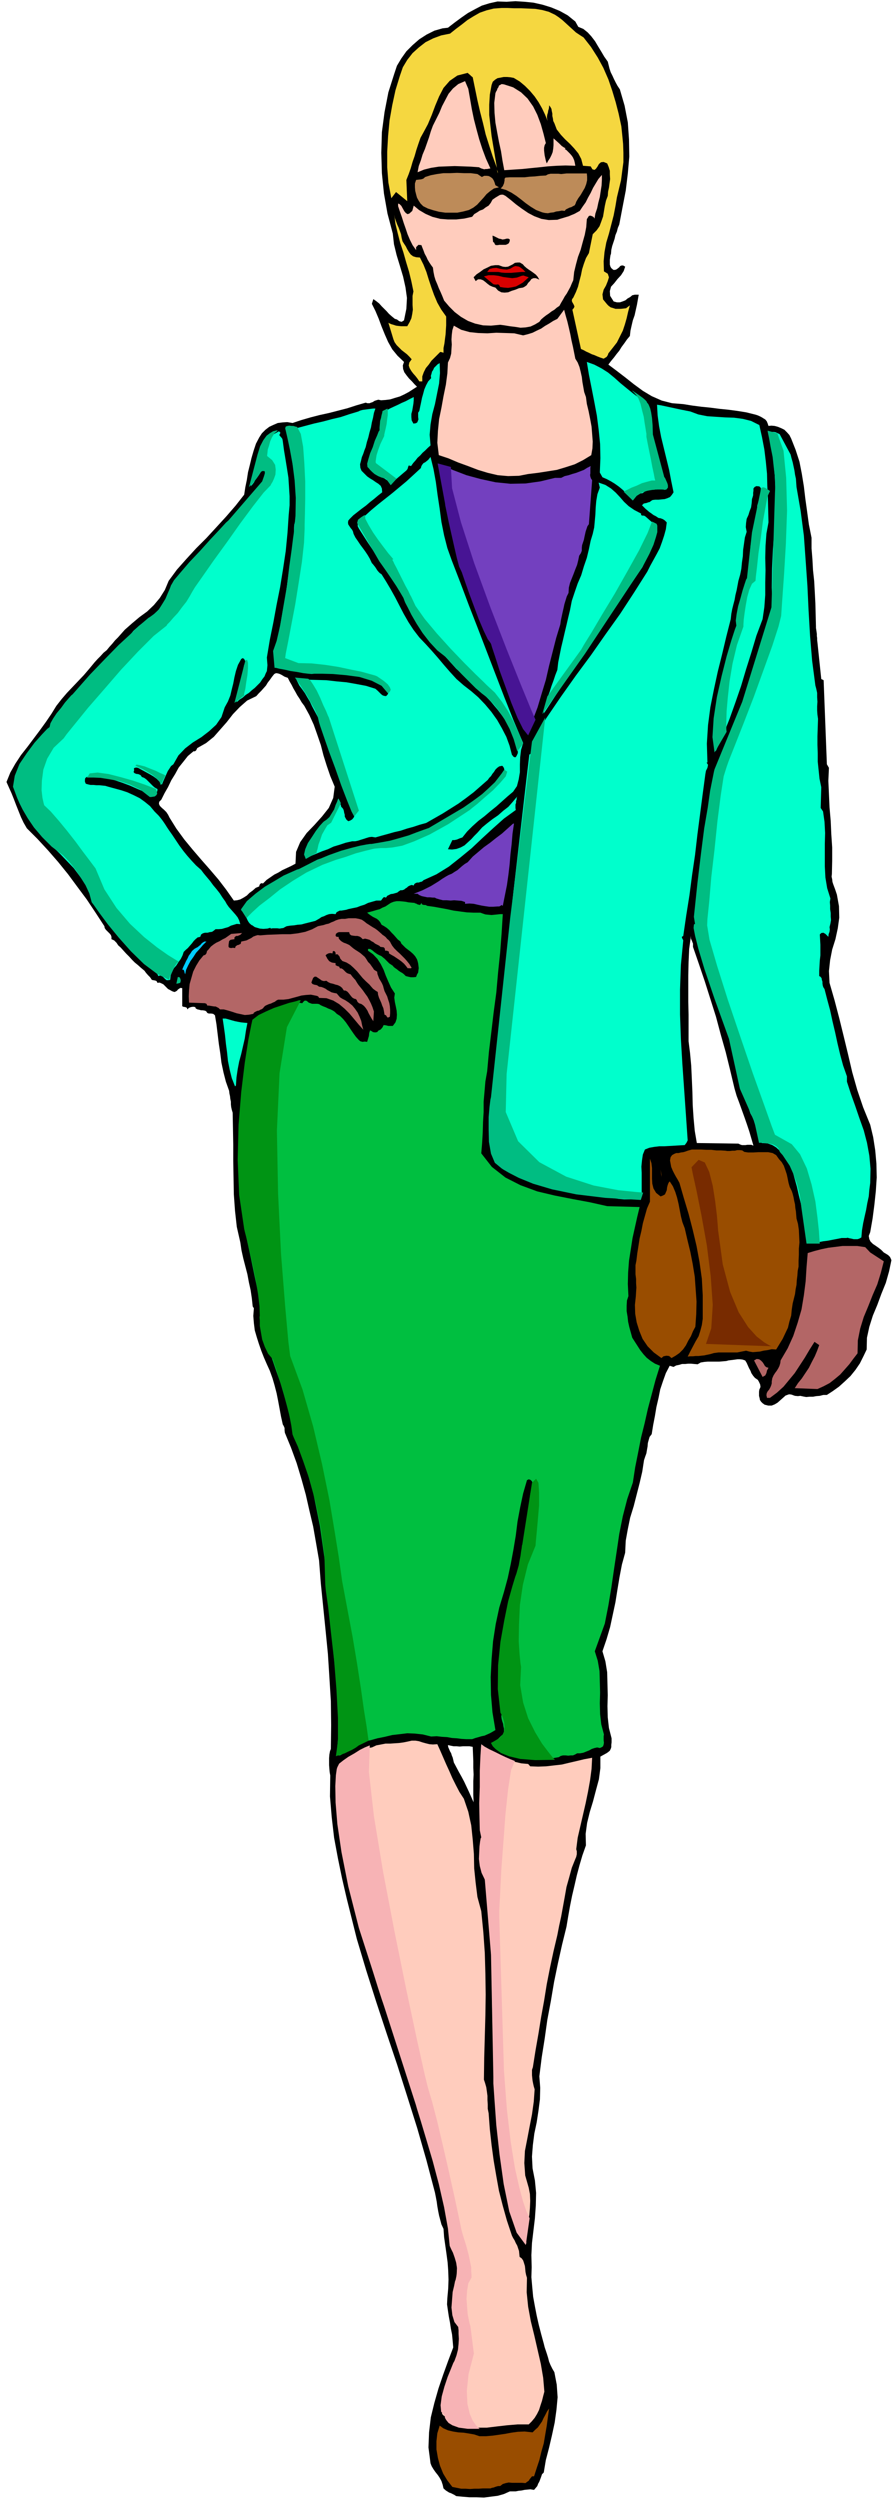 <svg xmlns="http://www.w3.org/2000/svg" fill-rule="evenodd" height="1369.505" preserveAspectRatio="none" stroke-linecap="round" viewBox="0 0 3035 8475" width="490.455"><style>.brush1{fill:#000}.pen1{stroke:none}.brush2{fill:#f5d740}.brush3{fill:#ffccbd}.brush6{fill:#0fc}.brush7{fill:#7340bf}.brush9{fill:#b36666}.brush11{fill:#00bd82}.brush12{fill:#994d00}</style><path class="pen1 brush1" d="m2997 4246-9-9-9-7-10-7-9-6-8-8-4-8-2-11 5-13 8-46 6-46 5-47 3-46-1-47-4-45-7-45-10-42-24-59-20-59-17-60-14-60-15-62-15-61-16-61-17-59-2-40 4-37 7-36 11-35 8-37 5-36-1-39-7-39-3-9-3-9-3-8-3-8-3-9-1-9-2-9 1-9 1-45v-45l-3-45-2-45-4-46-2-45-2-45 2-44-7-12-11-285-8-4-13-124-1-8v-7l-1-7v-7l-1-7-1-7-1-6v-5l-1-40-1-39-2-38-2-37-4-37-2-37-3-37v-36l-9-45-6-44-6-43-5-42-7-43-8-41-13-40-15-38-6-12-8-9-9-9-10-5-12-5-11-3-11-1-10 1-3-9-3-7-5-6-5-3-8-5-6-3-7-3-6-2-32-8-31-5-30-4-30-3-31-4-30-3-31-4-31-5-38-3-35-9-34-15-30-18-30-22-29-23-30-23-28-21 9-12 10-12 9-12 9-11 8-13 9-12 9-13 10-12 2-18 4-18 4-17 6-17 4-18 4-18 3-17 3-17h-13l-9 2-7 6-9 5-7 6-10 4-9 3h-10l-11-3-12-19-1-16 4-15 11-12 11-14 12-13 9-14 5-15-7-4h-5l-5 2-3 4-5 4-4 3-5 2h-6l-7-6-3-5-2-7v-16l1-8 1-7 2-6 1-13 3-13 4-12 4-12 3-13 5-12 3-12 5-12 11-58 11-57 7-58 5-57-1-58-4-58-11-57-16-55-8-12-6-11-6-12-5-11-6-12-4-12-3-12-3-12-12-17-10-17-11-18-10-17-13-17-12-13-15-12-17-7-10-18-26-21-27-15-29-12-29-9-31-7-30-3-31-2-30 2-31-1-27 6-26 8-23 12-24 13-23 16-23 17-22 17-18 2-28 8-26 13-25 16-23 20-21 21-17 24-15 25-9 27-20 63-13 67-9 68-2 70 2 69 7 69 12 68 18 68 4 36 9 37 11 36 11 37 8 36 5 36-2 37-8 39-8 5-8-2-8-6-7-2-11-9-9-8-8-9-8-8-9-9-8-9-10-8-10-7-5 16 12 24 11 26 10 27 11 27 11 25 14 25 18 22 22 21-4 12 1 12 4 11 8 11 8 10 10 10 8 9 9 9-14 9-14 9-15 8-15 7-17 5-16 5-16 2-15 1-9-2-7 2-6 2-6 4-6 2-5 2h-7l-6-2-31 9-31 10-31 8-31 8-32 7-31 8-31 9-30 10-18-3-16 1-16 2-14 6-15 7-13 10-12 12-9 14-11 21-8 24-7 24-6 25-6 24-4 26-5 24-4 26-29 37-32 37-33 36-34 37-35 35-33 36-32 36-28 38-13 31-17 27-20 24-23 22-26 19-25 21-25 22-23 26-10 10-9 11-10 11-9 11-11 9-10 11-10 10-10 11-19 23-18 21-19 20-19 20-19 20-18 21-18 23-16 26-19 28-21 29-21 28-21 28-22 28-19 29-17 30-13 32 8 18 9 20 8 20 8 21 8 20 8 20 9 19 11 19 36 36 36 39 34 39 34 42 31 42 32 43 30 45 30 46 1 6 4 6 4 4 5 5 4 4 4 5 2 6v8l9 4 8 8 6 9 8 7 9 10 10 11 10 10 10 11 9 9 11 9 10 9 12 10 5 7 7 8 7 7 6 9 5 1 6 1 5 2 3 6 7-1 7 3 6 3 6 6 5 5 5 5 6 3 7 4 5 2 5 1 3-2 4-2 3-4 4-3 5-3 6 1v61l3 2 7 1 5 2 3 6 4-5 8-3 7-1 7 1 2 5 6 3 5 1 7 2h6l6 1 5 2 4 6 5 2h8l7 1 6 5 5 30 4 33 4 33 5 33 4 32 7 33 8 31 11 31 1 9 2 9 1 9 2 10v9l1 9 2 9 3 10 1 53 1 55v56l1 57 1 56 4 56 6 54 12 53 4 27 6 27 7 27 7 27 5 27 6 27 4 27 3 28 4 6-2 26 2 25 3 24 7 24 7 22 8 23 9 23 10 23 10 22 9 25 7 24 7 27 5 25 5 27 5 27 6 27 3 5 3 7v7l1 9 21 51 19 52 16 53 15 54 12 53 13 55 10 57 10 58 6 78 8 79 8 79 8 81 5 79 5 81 1 81-1 81-3 8-2 11-1 12v24l1 13 1 11 2 11-1 71 6 71 8 69 13 70 14 68 16 69 17 68 17 68 32 107 34 107 35 106 36 107 34 107 34 108 31 108 29 110 3 15 3 16 2 15 3 17 3 15 4 15 4 15 7 15 2 28 4 28 4 28 4 30 2 28 1 30-1 30-3 33-1 21 3 21 3 20 4 21 3 20 4 20 2 21 2 23-17 45-17 47-16 47-14 49-12 49-6 51-2 51 7 54 4 10 6 10 7 10 8 10 6 9 6 11 4 12 3 13 8 7 11 7 6 2 6 3 6 3 6 4 21 2 24 2h24l25 1 23-3 24-3 21-6 20-9h20l10-2 10-1 9-2 10-1 11-1 12 2 6-7 5-6 3-8 4-7 3-8 3-8 3-9 6-6 7-42 11-42 10-43 9-42 6-43 4-43-3-43-8-42-7-12-6-12-5-12-3-12-4-13-4-12-4-12-3-12-9-33-8-31-7-31-6-31-6-33-3-32-3-34 1-34-1-41 2-41 5-42 5-42 3-43 1-43-4-42-8-41-2-40 3-39 5-39 8-38 6-39 5-39 1-39-3-39 8-64 10-63 9-64 12-64 11-65 13-63 14-63 15-61 6-36 6-34 7-35 8-34 8-35 9-34 10-34 12-34-1-39 5-37 9-37 11-36 10-38 10-37 5-38v-39l20-11 6-4 6-5 3-6 2-6v-8l1-8v-14l-9-35-4-36-1-38 1-37-1-39-1-39-6-37-10-34 14-41 12-41 9-42 9-42 7-44 7-42 8-42 11-40 2-41 7-39 8-39 12-39 10-39 10-39 9-39 6-39 4-12 4-11 2-12 2-11 1-12 3-11 3-10 7-9 5-31 6-31 5-30 7-30 6-30 9-27 10-28 13-25 13 4 9-5 10-2 10-3h11l9-1h11l10 1 12 1 10-6 12-2 12-1h39l12-1 12-1 7-2 8-1 8-1 8-1 7-1h8l9 1 9 3 5 8 4 9 4 9 5 9 3 8 6 9 6 7 10 7 4 7 4 9 1 8-4 9-1 7v14l2 8 1 6 4 6 5 5 7 5 12 3h12l10-4 10-6 9-8 9-8 9-8 11-4h4l6 1 5 2 6 2 10 1 8-1 9 2 11 2 11-1h12l11-2 12-1 12-3h12l20-13 21-15 20-18 19-18 17-21 15-22 12-24 11-23 1-40 8-37 12-38 15-36 14-38 15-37 11-39 8-38-3-7-2-4-3-3-3-3-8-5-7-4zM1002 2928l-15 8-15 7-15 7-13 8-14 7-13 9-13 9-12 12-6-1-3 2-3 4-1 5-12 5-10 9-11 8-9 9-11 7-11 6-11 3-11 1-26-37-26-34-29-34-29-33-30-35-28-34-27-37-23-37-5-10-6-9-8-8-7-6-7-7-3-7 1-7 7-7 11-22 12-21 11-23 13-21 12-22 16-20 15-19 19-16h5l4-3 2-4 2-4 30-17 26-21 22-25 22-25 21-27 23-24 25-22 31-15 8-9 9-9 8-9 8-9 6-10 7-9 7-10 8-10 6-3 7 1 6 2 6 3 10 6 11 4 6 12 7 12 6 12 7 12 6 11 8 12 7 12 9 12 17 31 15 33 12 34 12 35 9 35 11 35 12 35 15 36-5 38-15 34-23 29-26 29-26 27-22 31-14 33-2 40zm604 3182-8-18-8-18-8-17-8-17-9-17-9-16-9-17-8-15-2-9-2-8-3-7-2-7-4-7-3-7-3-7-1-7 9 2 10 2h10l11 1 11-1h22l11 2 1 24 1 24v23l1 23-1 22v47l1 25zm898-2233-141-2-7-41-4-43-3-45-1-44-2-45-2-44-4-43-5-40v-90l-1-44v-89l1-45 2-45 6-44v9l4 9 1 3 2 5v11l20 58 20 59 19 60 19 60 16 60 17 60 15 61 15 63 7 24 9 24 9 25 9 25 8 23 8 24 7 24 7 24-7-3h-14l-6 1h-12l-6-2-6-3z"/><path class="pen1 brush2" d="m1882 50 12 8 13 10 11 10 12 11 11 10 12 11 12 8 14 9 25 32 23 36 19 35 17 39 13 38 12 40 10 39 9 42 3 29 3 31 1 30v32l-4 30-4 31-7 29-7 29-5 30-6 31-8 31-8 31-9 30-6 32-3 32 1 34 13 8 4 12-4 13-6 15-8 14-4 16 2 17 14 17 5 5 7 5 7 2 9 3h18l9-1 9-1 13-10-6 22-5 22-6 21-7 21-10 20-10 20-14 18-15 19-2 6-4 6-5 3-5 3-12-4-10-4-9-4-9-3-10-5-9-4-9-5-9-4-29-133 5-6 2-5-2-5-2-4-3-5-2-5 1-6 4-5 9-19 7-18 5-20 5-19 4-20 6-19 7-19 10-17 13-64 13-13 10-14 6-16 6-17 3-18 3-18 4-18 6-16 1-14 3-14 2-15 2-14-1-15v-13l-4-13-5-12-12-5-9 1-7 6-5 9-5 7-5 4-7-2-6-10-26-2-6-23-10-19-14-17-14-15-17-16-14-15-14-18-8-21-4-8-1-8-2-9v-8l-2-9-1-7-4-7-4-5v6l-1 6-2 6-1 7-2 6-1 6v7l2 9-9-22-10-21-12-21-13-19-16-19-17-17-18-15-20-12-11-2-11-1h-12l-10 2-11 2-8 5-8 7-4 11-6 33-2 34v35l4 36 4 35 6 36 6 36 6 36-14-38-12-37-12-38-9-38-10-39-9-39-8-39-8-39-5-4-4-4-5-4-3-3-35 9-26 18-21 24-15 29-13 31-12 32-13 31-15 28-10 18-7 20-7 21-6 21-7 20-6 21-7 20-8 20 3 72-38-31-16 21-10-53-4-52v-53l3-53 5-53 9-51 11-51 15-49 10-29 15-25 18-23 21-19 23-18 26-13 27-10 30-6 20-16 20-15 19-15 21-13 21-12 23-8 24-6 27-2h20l23 1h24l24 1 23 1 24 4 22 6 21 10z"/><path class="pen1 brush3" d="m1588 301 6 34 6 35 7 34 9 35 9 33 11 34 12 32 15 33-6 1-5 1h-5l-5 1-10-3-8-4-27-2-27-1-28-1-27 1-27 1-26 4-24 6-22 9 4-21 7-19 6-20 8-19 7-20 7-20 6-20 7-19 11-22 11-22 9-22 11-21 11-21 15-18 18-15 23-10 11 26zm263 184-4 7-2 9v9l1 9 1 8 2 9 2 9 3 9 5-9 6-9 5-10 4-10 2-12 1-12v-23l9 8 10 9 4 4 5 5 6 4 7 4-3 2 6 4 6 6 6 6 6 7 4 6 4 9 2 8 2 11-33-1-30 1-30 2-28 3-30 3-29 3-31 2-30 2-6-32-5-32-7-32-6-32-6-33-3-33-1-34 4-33 2-5 3-5 2-6 3-4 2-6 4-2 5-3 8 1 31 10 27 17 22 21 19 27 14 28 12 32 9 32 8 32z"/><path class="pen1 brush2" d="m1688 588-3-13 3 7v6z"/><path class="pen1" d="m1634 600 8-4h9l7 1 7 4 5 4 4 6 3 7 3 10 12 7-17 4-13 9-12 10-10 12-11 12-11 12-13 10-15 8-19 5-20 4h-41l-21-3-19-5-19-6-16-8-9-9-6-9-6-11-3-11-3-12-1-12v-13l4-12 8-1 9-1 7-2 7-6 19-6 21-4 22-3h23l23-1 23 1h23l23 3 15 10zm356-12 1 11v12l-3 13-5 13-7 12-7 12-8 11-7 12-2 6-3 6-6 3-5 3-7 2-6 3-6 3-4 5-10-1-10 2-9 1-9 3-10 1-9 2-10-1-9-2-21-8-18-11-17-12-15-12-17-13-17-11-18-9-18-5 7-8 4-9 1-5 1-5v-6l3-4 15-1h50l17-2 18-1 18-2 19-1 7-4 9-2h27l9 1 9-1 9-1h69z" style="fill:#bd8b59"/><path class="pen1 brush3" d="m2016 741-3-5-5-3-6-2-5 1-7 11-2 27-5 26-7 25-7 26-9 24-7 26-6 25-3 28-5 11-5 12-6 11-6 11-7 10-6 11-6 10-6 11-9 6-8 7-10 6-9 7-9 6-9 7-8 7-6 8-15 9-15 7-17 3-17 1-19-3-17-2-18-3-15-2-31 3-27-1-27-6-24-9-24-14-21-16-19-19-17-20-6-15-6-14-6-13-5-13-6-14-4-13-3-15-2-15-6-8-6-9-6-10-4-9-6-11-4-11-4-10-3-8-10-1-8 8v10l-12-17-9-18-8-19-6-18-7-20-6-19-7-20-6-18v-9l5 2 6 6 5 9 5 9 5 6 6 4 6-2 10-9 5-18 18 15 22 13 23 10 27 7 26 2h28l27-3 27-6 7-9 10-6 9-6 11-4 9-7 10-6 7-9 6-11 10-7 10-6 5-3 5-1h6l8 4 18 14 18 15 19 14 22 15 21 11 24 9 25 4 29-1 9-3 10-3 10-3 10-3 9-4 10-4 9-5 9-5 10-15 10-14 8-16 9-16 8-17 9-15 9-15 12-14v17l-1 19-3 19-3 20-5 19-4 19-6 18-3 17z"/><path class="pen1 brush2" d="m1365 818 5 8 6 9 5 10 6 10 6 8 8 6 10 3 13 1 12 24 10 25 8 26 9 27 9 25 11 26 13 23 17 24v30l-1 15-1 16-2 15-2 16-3 15v16l-6-2-5-1-9 9-10 10-11 11-9 13-10 12-7 14-5 14v17h-10l-6-9-7-9-8-9-6-8-6-10-3-9 2-10 8-11-8-9-8-8-9-7-9-7-9-9-8-8-7-10-4-10-17-56 3 2 7 3 7 2 9 3 8 1 10 1h20l8-14 6-13 3-15 2-14-1-16v-31l3-15-7-34-8-33-10-33-9-32-11-33-8-31-8-33-4-31 2 11 4 11 4 11 5 11 4 11 4 11 2 12 3 12z"/><path class="pen1 brush1" d="M1718 809h6l5 3-1 7-3 6-5 3-5 2h-22l-5 1h-7l-3-3-2-5-4-3-2-21 4 1 6 3 6 3 6 3 6 1 6 2 7-1 7-2zm111 139-12-5h-8l-7 3-5 7-6 6-5 8-7 5-6 3-13 2-12 5-13 4-12 5-12 1-11-1-11-6-9-10-10-3-9-4-8-6-7-6-8-6-8-3h-9l-8 6-7-13 10-10 12-8 12-9 13-6 12-6 14-2h12l14 5 9 1 9-1 8-4 8-4 7-5 9-1h8l10 6 5 6 8 7 7 5 9 6 7 5 8 6 6 7 6 10z"/><path class="pen1" d="M1782 922h-13l-12 1-12 1-11 1h-22l-12-1-10-2h-38l8-10 11-3 12-1 12 3 12 2 12 1 11-3 12-7 6-2 7 1 5 1 5 3 8 6 9 9zm11 18-10 9-10 9-12 7-11 6-14 3-13 2-14-1-13-2-3-6-2-2-4-1-4 1-9-1-4-3-29-24 16-4h17l16 2 16 4 15 2 16 2 16-2 16-6 6-1 6 2 6 2 6 2z" style="fill:#d90000"/><path class="pen1 brush3" d="m1951 1216 8 13 6 15 4 16 4 18 2 17 3 17 3 17 6 17 3 23 6 25 5 25 5 27 2 25 2 26-1 23-4 23-28 17-28 14-31 10-30 9-32 5-32 5-33 4-31 6-37 1-35-3-34-8-33-10-34-13-33-12-33-14-33-11-5-42 2-40 4-40 8-39 7-39 8-39 5-38 2-37 7-15 4-15 1-16 1-15-1-17 1-16 2-16 5-15 25 14 29 8 29 3 31 1 30-2 31 1 30 1 30 7 16-4 16-5 14-7 15-7 13-9 14-8 14-9 14-7 23-31 5 19 6 21 5 21 5 22 4 21 5 22 4 20 4 20z"/><path class="pen1 brush6" d="m2171 1352 12 5 9 8 6 10 4 13 1 12 1 14 1 12 2 13 4 27 6 27 7 27 8 28 8 27 8 28 6 27 7 29h-32l-11 1h-11l-10 3-10 3-8 6-10 1-9 5-8 6-6 8-12-11-11-10-12-11-12-10-14-10-13-8-15-8-14-6-9-16 2-49-1-48-5-49-6-47-9-48-9-46-9-45-7-43 25 9 25 13 22 14 22 18 20 18 22 18 21 17 24 18zm-680-121 1 34-3 35-7 35-7 35-9 34-6 35-3 35 3 36-9 8-9 9-9 8-8 9-9 8-7 9-8 9-7 10-8-2-2 5-2 7-4 5-53 45-10-10-10-7-11-6-10-4-11-7-9-7-9-9-5-10 5-24 8-22 7-22 9-22 6-22 7-22 4-23 3-22 12-10 13-7 13-6 13-6 12-6 14-6 13-7 14-7v11l-1 11-2 12-2 12-3 11v11l1 11 6 11 8-1 5-3 2-5 2-5-1-8v-15l4-6 3-15 3-14 3-15 4-14 4-15 6-14 7-13 10-11-1-8 2-6 2-8 4-6 3-7 6-6 6-6 7-4z"/><path class="pen1 brush6" d="m2341 1395 27 10 30 6 30 2 31 2 30 1 30 4 28 7 28 14 9 41 8 42 5 41 4 41 1 41 2 41 1 41 1 42-7 38-3 41-1 41 1 42-1 42v42l-3 41-6 41-21 56-17 57-18 57-17 57-19 55-20 56-22 55-25 55-2-70 7-67 12-65 16-63 17-64 17-64 13-64 10-66 10-28 7-29 3-30 4-30 2-32 3-30 5-30 9-28 2-15 2-14 1-15 2-14 1-15 4-14 4-13 7-12v-9l-1-6-3-7-4-4-10-1-6 3-4 5v8l-1 7v8l-2 7-2 6-1 14-2 14-5 13-4 13-6 13-2 14-1 14 3 16-6 19-3 21-3 21-1 22-3 21-2 21-4 20-6 21-3 16-3 16-4 16-3 17-4 15-4 16-3 16-2 18-15 59-14 59-15 60-13 60-12 60-8 61-4 63 2 64h-3l5 8-2 10-5 10-2 11-9 67-9 69-9 69-8 69-10 68-9 69-11 69-10 69-5 3 1 4 2 4 2 4-8 83-3 84v84l3 84 5 84 6 86 6 86 6 87-4 8-6 8-18 1-17 1-17 1-17 1h-17l-17 2-17 3-15 6-7 17-3 20-2 21 1 21v61l1 19-20 6-20 4h-21l-21-2-23-5-21-3-21-4-20-1-12-1-11-1-11-3-10-2-11-3-10-3-11-1-11 1-7-5-8-2-8-2h-8l-9-2-7-1-7-3-5-3-17-3-15-2-15-5-14-5-14-7-13-6-14-6-13-5-7-3-6-3-6-3-6-3-6-4-5-4-6-4-4-3-13-11-9-11-7-12-4-12-3-14-1-13-1-14v-13l1-86 6-86 7-86 10-85 9-86 11-83 9-83 9-80 6-78 8-77 9-78 9-78 9-78 9-78 9-78 9-76 7-4 4-5v-6l1-6-2-8-1-6v-7l3-6 46-76 49-72 51-72 51-69 49-70 50-70 47-72 45-71 10-20 11-20 11-20 10-19 8-22 7-21 6-22 3-23-7-7-6-4-8-3-7-1-9-6-8-4-8-6-6-4-7-6-6-5-6-6-6-6 6-6 10-2 5-2 5-1 5-4 5-3 9-1h11l10-1 11-1 9-3 9-4 6-7 6-9-8-39-7-37-9-37-9-37-9-37-7-37-5-37-2-36 13 2 14 3 14 3 14 3 14 3 14 3 15 3 15 3zm-1068-10-5 15-3 16-4 16-3 17-5 17-4 17-5 16-4 17-4 10-4 12-5 12-3 13-3 11 1 12 4 10 11 11 8 8 10 7 10 6 10 7 8 5 8 7 4 9 1 13-14 11-13 11-14 11-14 12-15 11-14 11-14 11-12 12-5 6-1 7 1 6 4 6 4 6 5 6 3 6 2 8 6 12 9 13 8 12 9 12 8 11 8 12 7 12 7 15 3 3 4 5 4 5 4 6 3 5 5 6 4 4 6 4 15 24 16 27 15 27 15 29 14 27 16 28 17 26 20 26 21 22 21 23 21 24 21 25 20 23 22 24 24 21 27 21 23 20 23 24 21 25 20 28 16 28 15 29 11 30 8 31 2 2 3 4 3 2h5l4-7 3-7v-14l-2-8-2-7-2-8-1-6-17-37-19-33-24-32-25-30-29-30-29-28-30-27-29-26-25-28-26-28-26-28-24-29-24-31-20-31-18-34-14-34-5-8-5-7-5-7-4-6-5-8-4-7-5-8-3-7-16-24-15-21-15-21-14-21-15-22-14-21-14-22-14-22-4-8v-6l1-6 4-5 3-5 5-4 5-4 4-3 23-21 24-20 24-19 24-19 24-20 24-20 24-22 25-23 2-7 3-5 4-5 6-3 5-4 5-4 4-5 4-5 10 41 8 44 6 45 7 46 6 45 9 45 11 43 15 42 29 75 29 77 30 77 30 78 30 78 30 78 31 78 33 78-7 23-3 25-1 25v26l-4 24-6 23-13 19-19 16-19 17-19 17-20 16-20 17-21 16-20 18-18 18-16 20-9 3-9 4-9 2h-7l-15 31 14 1 15-2 14-5 13-7 11-10 12-11 10-11 11-11 16-18 17-14 18-14 19-13 17-15 18-14 15-17 15-18-2 5v5l-2 6v6l-2 5v12l1 7-40 29-37 33-37 34-36 34-39 32-38 30-42 26-44 20-3 3-3 2-5 1-5 2h-6l-5 2-4 3-2 5-7-2-6 2-6 3-4 4-5 3-5 4-6 2h-6l-6 4-5 4-7 2-7 2-8 1-6 3-6 3-4 6-7-2-4 4-3 4-3 4h-16l-14 4-14 4-12 6-13 4-13 5-15 3-14 3-6 2-5 1-6 1-6 1h-6l-6 3-5 3-3 6-12-1-10 1-9 3-8 4-9 3-7 5-7 4-7 4-12 3-12 3-12 3-11 3-13 1-12 2-13 1-12 2-6 3-5 3-7 1-6 1-8-1h-15l-7 1-3-6-2-2-4-1-3 2-8 3-6 4v-7l5-1 6-1 5-2 14-12 15-10 15-10 16-9 15-10 15-9 14-11 15-10 5-7 6-6 6-6 8-4 6-6 8-3 8-4 8-2 7-9 7-7 3-3 5-2 5-2h6l4-6 7-4 6-3h8l7-1h8l8 1 8 2 1 9 1 9-10 6-10 6-11 4-10 5-11 5-9 7-9 7-7 11-10-1-6 2-6 2-4 5-5 4-4 6-5 5-5 6 5 5 3 9 2 3 3 3h10l6-6 7-5 6-4 8-4 6-6 6-5 5-7 4-7h5l5-1 4-4 4-3 3-4 4-3 4-2 7 2 8-9 9-9 8-9 8-8 6-10 7-9 6-9 7-9-2-8-2-4-5-3h-5l-6-1h-6l-6-1h-4l-15-2-14 2-15 2-14 6-15 6-12 7-12 8-10 9-9 3-8 5-8 5-7 6-8 5-8 5-8 4-8 5-6 7-7 6-8 4-7 4-8 3-7 4-6 6-2 9-10 5-9 6-8 6-8 7-8 6-8 6-9 4-9 4-8 6-10 3h-6l-5 2-5 3-2 6-7-6-4-5-4-7-3-7-4-8-4-7-5-6-5-5 13-15 14-12 15-12 15-12 15-12 16-12 16-12 16-12 12-6 14-6 12-6 14-6 13-7 13-6 12-7 12-7 6-4 7-4 7-5 8-4 7-4 8-3 9-1 10 1 11-9 12-6 13-5 14-3 13-4 14-4 13-4 14-5 15-3 16-2 17-3 17-2 16-3 16-3 14-4 15-4 17-3 17-4 16-5 16-5 15-7 16-6 16-6 17-4 5-7 8-4 9-3 9-2 8-4 8-3 7-6 6-7 19-10 19-12 18-13 19-14 18-15 18-14 18-14 19-11 40-53v-7l-1-5-3-5-3-3-10 2-7 5-6 6-5 8-5 6-5 8-6 6-5 7-24 21-24 21-25 19-26 19-27 17-27 17-28 16-28 16-22 6-21 7-22 6-21 7-22 5-21 6-22 6-21 6-12-2-9 1-10 3-9 3-10 3-9 3-10 2h-10l-22 5-21 7-20 6-19 9-20 7-19 8-19 8-18 8 2-30 11-25 16-22 20-21 19-22 19-22 14-25 9-28 5-1 3 7v4l2 5 1 5 4 4 3 4 2 6 1 6 2 7v6l3 6 3 5 6 5 6-2 7-4 5-6 3-6-18-41-16-40-16-41-14-40-15-42-13-41-15-41-13-41-8-15-8-15-8-15-7-15-9-15-8-14-10-14-9-12-10-20h33l35 1 34 1 35 4 33 3 34 6 32 6 32 10 8 7 8 8 3 3 5 4 5 2 7 1 4-4 3-4v-4l-1-4-5-9-4-6-13-10-13-7-14-7-13-4-15-5-14-2-15-3h-15l-13-7-26-4h-49l-24 1-25-1-24-1-24-3-24-5-5-6-5-2-7-1h-20l-7-1-5-1-6-44 11-50 10-50 9-51 9-50 7-51 7-51 7-51 9-50-2-12v-11l1-11 3-11 1-12 2-11 1-11v-10l-1-36-1-33-4-33-4-31-5-32-5-31-6-33-3-32 28-10 30-8 30-8 31-7 30-8 30-7 30-10 30-9 6-3 7-2 6-1 8-1 7-1 8-1 8-1h8z"/><path class="pen1 brush6" d="m951 1467-4 8 5 6 2 2 3 4 1 3 1 6 4 30 5 30 5 31 5 32 2 31 2 32v31l-3 33-4 60-6 62-9 60-10 62-12 60-11 60-12 59-10 60 1 14 1 12-1 10-1 10-4 8-4 10-7 9-8 12-9 9-9 9-10 8-10 9-11 7-10 9-11 7-10 9 26-127 4-3 1-5-2-6-3-6-5-3-5 3-11 20-7 21-5 21-4 21-5 20-5 21-8 20-11 20-11 33-18 26-24 22-26 20-29 18-26 20-23 24-17 30-8 6-5 8-6 9-4 9-4 9-4 9-4 9-4 10-9-11-9-9-11-8-10-6-11-6-11-6-11-6-9-5-6-1-5 1-3 2 1 6-2 6 2 3 3 2 6 2h4l5 2 4 2 4 6 8 3 7 5 6 6 6 6 5 5 6 6 6 5 9 5v4l-1 4-2 3-2 3-7 3-3 6-26-12-26-11-27-12-27-10-30-10-29-6-30-4-30 1-5 4-1 6v6l3 7 7 2 9 2h10l10 1h10l10 1 10 1 10 3 22 6 22 6 21 7 22 10 20 10 18 13 17 14 15 18 6 6 7 7 6 7 7 9 5 7 6 9 5 8 6 9 12 17 12 18 12 18 14 19 13 16 15 17 15 16 17 15 9 12 10 12 11 13 11 15 11 13 11 14 9 14 10 14 5 9 7 10 8 9 8 9 7 8 7 9 5 10 4 13-12-1-10 3-10 3-9 5-11 3-10 3-11 1h-11l-6 5-6 4-8 1-7 2h-9l-7 2-6 4-3 8-9 2-7 6-6 6-6 8-7 8-7 8-7 6-7 7-4 12-6 12-8 11-7 11-8 9-6 12-5 12-2 16-7 1h-5l-5-4-3-3-5-5-4-2-5-2-6 2-5-10-5-7-7-5-6-4-8-4-6-4-6-7-4-7-8-6-9-5-8-7-5-7-6-6-6-5-6-5-4-5-6-6-4-5-4-6-2-6-16-16-14-17-14-18-12-17-13-19-12-18-13-18-12-16-28-59-38-51-45-47-45-44-43-47-33-50-22-58-4-66 10-22 12-21 12-21 13-19 12-21 16-18 16-18 19-16 26-45 31-42 34-41 36-38 36-39 37-37 34-37 33-35 17-22 20-18 21-16 21-15 19-18 17-18 14-23 11-27 23-35 27-31 27-30 29-29 28-29 28-29 26-30 26-30 14-21 18-19 18-19 18-18 16-20 14-20 10-22 5-24-8-8-9-1-6 6-3 9-4 8-3 9-4 7-4 8-5 6-5 7 6-27 7-26 6-28 9-26 10-25 14-22 18-19 25-14 5 5zm1730 74 3 12 4 14 3 14 3 14 2 14 3 14 1 14 1 14 14 81 11 84 6 84 6 86 4 85 5 85 7 84 11 84 3 11 3 14v15l1 15-1 15v15l1 14 2 14-1 29-1 30v29l1 29v28l3 29 3 29 6 29-2 70 8 12 5 35 2 38-1 37v76l2 38 6 36 11 35-2 12 1 12v12l2 13v12l1 12-2 12-3 12 1 8-1 8-3 8-1 9-5-5-5-5-7-4-7 1-5 5 1 17 1 18v36l-2 17-1 18-1 17v18l4 2 4 5 1 6 2 6v6l1 7 2 6 4 6 9 35 10 37 8 37 9 38 8 37 9 38 10 37 13 37v18l13 40 15 42 14 41 15 42 11 42 8 44 4 44-1 48-3 23-2 23-5 23-4 23-5 22-5 23-4 24-2 24-7 4-6 2h-13l-8-2-6-1-7-2-4 1h-16l-15 3-16 3-15 3-16 2-16 3-15 2-14 2h-11l-4-34-4-33-6-32-5-31-8-32-7-31-9-32-8-31-11-16-9-14-10-15-10-12-13-12-13-8-17-6-19-1-6-13-5-13-4-13-3-12-5-13-4-13-5-12-6-11-3-8-2-7-3-8-2-6-3-8-3-7-3-7-2-6-9-26-6-25-6-26-4-25-6-27-5-25-7-26-8-25-7-25-7-22-7-22-7-21-9-22-7-21-8-22-7-23-9-33-10-33-11-32-9-32-9-34-5-33-2-35 4-34 4-59 7-56 6-57 8-54 7-55 9-55 8-55 8-54 31-68 29-69 26-70 25-70 23-72 22-72 21-73 22-72-2-66 1-65 3-65 5-63 2-65 2-63-3-63-6-61-7-77 6-6 9 1 7 3 8 4 37 69z"/><path class="pen1 brush7" d="M1882 1620h21l12-6 13-3 12-4 14-4 13-5 13-5 11-7 12-6-1 6v19l-1 5 1 6 2 6 4 6-11 149-5 7-3 9-3 9-2 9-2 9-2 10-3 9-3 9-1 9v10l-3 8-6 9-3 15-4 16-6 15-6 16-6 15-6 15-4 16-1 18-6 12-4 13-4 13-3 14-3 13-3 14-3 14-2 14-14 46-12 47-12 47-11 48-14 46-14 47-17 45-19 45-20-40-18-41-16-44-15-43-16-44-16-44-18-43-18-41-22-50-20-50-18-51-17-50-17-51-14-51-14-52-11-52-2-23-2-21-5-21-4-20-5-21-4-20-3-21-1-21 44 20 47 18 48 13 51 11 50 5 51-1 50-7 50-12z"/><path class="pen1 brush6" d="M2174 1741v5l4 2h6l5 3 26 23 2-3 1 3 2 4 2 3 6 1v17l-3 18-6 17-6 18-9 17-9 18-9 17-7 18-42 62-41 62-42 61-41 62-43 61-42 62-42 63-42 64 3-19 5-18 5-19 7-18 6-19 7-19 6-18 7-18 3-26 5-25 5-25 6-25 6-26 6-25 6-26 6-25 6-31 10-30 10-29 12-28 9-30 10-29 7-29 6-29 7-23 5-22 2-22 2-22 1-23 2-23 4-23 8-22-4-17 23 8 19 12 16 14 15 16 13 15 16 15 19 13 23 12z"/><path class="pen1 brush7" d="m1743 2792-5 34-3 36-4 34-3 36-4 34-5 35-7 35-7 35-4-3-4 3-4 2h-5l-16 1h-13l-14-2-12-2-14-3-13-3-14-1-15 1v-6l-12-4-12-1-13-1-12 1-13-1h-13l-12-3-10-3-6-3h-7l-9-1h-9l-10-2-9-2-9-4-5-4h-13l15-6 15-6 14-7 14-7 13-8 13-8 13-9 13-8 9-5 10-4 9-6 10-6 8-7 8-7 9-7 10-6 17-19 19-16 19-16 21-15 20-16 20-15 19-17 19-17h3z"/><path class="pen1" style="fill:#00bf40" d="m1407 3064 2-2 7 4 4 1 4 1 2-2 3-5 2 5 6 2h6l6 3 22 3 22 4 22 4 23 5 22 3 23 3 22 1h24l8 3 9 3 10 1 11 1 10-1 10-1 9-1h9l-4 65-5 66-7 67-6 68-9 67-8 68-8 66-6 66-6 34-3 35-3 34v35l-2 34-1 35-2 35-3 36 36 46 46 36 51 26 57 21 59 14 61 12 59 11 58 13 110 3-8 33-8 36-8 36-6 39-6 38-3 40-1 39 2 41-5 15-1 18v18l3 18 2 18 4 18 5 18 5 18 9 14 9 14 9 14 11 14 11 12 14 11 14 9 17 7-15 48-13 49-13 49-11 49-12 48-10 51-10 50-8 52-19 56-15 58-12 60-9 61-9 60-9 62-10 60-12 61-34 94 10 32 6 35 1 36 1 37-1 36 1 37 4 35 9 34-1 6v14l1 8-1 6-2 6-4 3-7 3-9-2-9 2-9 3-9 5-10 4-10 4-11 2h-10l-7 4-7 3h-8l-8 1-9-1h-9l-8 2-6 4-12 2-12 2h-12l-12 1-13-1h-24l-12 1-10-7-11-3-12-2h-11l-12-2-10-1-10-4-8-6-49-28 6-3 6-3 6-4 6-4 5-5 5-5 5-4 5-3v-18l-2-8-1-8-3-9-2-8-1-8 1-8-4-65-1-62 2-62 5-60 8-60 11-59 15-58 19-57 9-37 7-37 5-37 6-37 4-38 6-37 5-38 8-38-2-7-5-5-6-2-6 3-13 45-10 47-9 48-6 48-8 48-9 48-10 47-13 48-16 53-12 56-9 58-5 61-3 60 1 61 5 59 10 60-10 6-9 5-9 4-9 4-10 2-10 3-11 3-11 4h-19l-17-1-16-2-16-1-17-3-17-1-18-2-19 1-28-7-27-3-26-1-25 3-26 3-25 6-25 5-25 7-15 2-14 5-13 6-12 9-13 8-12 8-12 7-11 6h-11l2-29 2-26 1-26 1-25v-51l-1-28-1-29-13-111-10-112-10-114-12-113-16-113-22-109-30-107-39-101-9-43-10-43-12-42-12-41-15-42-14-41-15-41-15-40-6-68-9-66-14-65-13-63-14-65-10-64-6-65 1-65-5-61-1-62v-62l4-62 6-63 9-62 12-60 15-58 2-10v-33l1-11 5-7 7-5h14l4-7 8-2 9-4 7-5 4-2 6-2 4-4 4-4h12l11-1 10-4 11-3 9-5 11-3 11-2 14 2 3-4 3-3 3-2 6 1 7 6 11 4h18l6 1 6 4 9 4 8 3 8 4 8 3 8 4 6 4 7 7 11 7 11 11 9 11 9 13 8 12 9 13 8 11 10 11 5 4 7 2 8-1 8 1 3-10 3-10 1-10 3-9 4 2 6 4 7 1 7-1 4-5 8-4 6-7 4-8 8 1 8 2h15l9-12 4-12 1-14-1-14-3-15-3-14-2-15 2-14-13-20-9-20-9-21-7-19-10-20-11-17-15-16-17-12v-6h7l8 5 7 6 3 2 4 3 5 3 6 3 5 2 6 5 5 4 6 6 5 5 5 5 6 4 6 4 3 4 5 4 6 4 6 5 6 4 7 4 5 4 6 6 8 2 9 2h9l9-1 3-8 4-7 1-8 1-7-1-8-1-8-2-8-2-6-6-10-7-8-9-8-8-6-9-7-7-7-7-7-3-7-9-7-7-8-7-8-7-7-8-9-8-7-9-6-9-5-5-9-5-6-6-5-6-3-8-4-6-4-7-5-6-5 11-3 11-3 10-3 11-3 9-5 10-4 9-6 9-6 10-4 10-2h10l10 1 10 1 10 2 10 1 12 1v3z"/><path class="pen1 brush9" d="m1237 3125 6 5 8 5 6 4 8 5 7 4 7 5 7 6 8 7 3 3 6 4 5 4 5 6 5 4 5 6 3 6 4 7 7 9 9 9 9 8 9 9 8 8 8 9 8 10 8 13-2 1-3 1-5-1-3 1-7-9-6-7-8-7-8-6-9-6-9-6-9-5-8-5v-5l-2-2-3-1-2-1h-6l-1-6-1-3-4-3h-3l-7-1-4-4-8-4-6-3-6-5-6-3-7-5-7-2-8-2-8 2-6-6-5-3-7-2h-7l-8-1-6-1-5-4-2-7h-35l-5 2-5 4-1 7 4 3h6l1 6 5 6 5 4 7 4 6 2 7 3 6 3 7 6 6 5 7 5 8 5 9 6 7 6 8 7 5 7 6 10 7 7 7 10 3 4 3 5 4 3 7 4 1 8 3 8 3 8 5 8 4 7 4 9 2 8 3 10 4 8 5 10 3 10 4 12 2 11 1 12v12l-1 12-7 3-3-3-3-5-5-2-2-12-2-10-4-9-3-9-4-9-4-9-3-10-1-9-8-5-8-6-7-8-5-6-12-11-11-11-10-12-9-11-12-12-11-10-13-8-14-5-7-8-3-8-3-3-2-3-4-1-4 1v-6l-3-5-5-1-2 3v5l-8-1-6 1-6 3-4 4 3 5 3 6 3 4 3 4 3 2 6 3 5 1 8 1v7l6 3 6 2 3 6h5l5 3 3 3 4 4 3 3 4 3 5 2 7 2 6 8 7 8 3 3 3 5 3 5 4 6 8 10 8 10 7 10 8 11 6 11 6 12 5 12 5 15-2 33-6-9-5-9-5-9-4-9-6-9-6-7-8-6-9-3-5-5-2-5-3-4-5-1-6-3-4-4-4-5-3-4-4-5-4-4-6-3h-5l-6-9-6-5-8-4-8-2-9-3-9-2-8-4-5-4-9 1-7-2-7-5-6-4-6-4h-5l-5 4-4 10-2 6 2 3 2 2 5 2 10 2 7 5 8 1 8 3 6 3 7 5 6 3 7 4 8 2 10 2 5 6 6 7 8 5 10 5 12 8 12 10 9 11 9 13 6 13 6 15 3 15 4 15-16-18-15-18-16-19-16-16-19-16-20-12-23-8-25-1-3-5-5-2-20-4-16 1-16 2-14 4-15 4-15 4-17 2h-18l-6 3-5 4-7 3-6 3-7 2-7 3-6 3-4 4-3 4-4 3-5 2-5 3-6 1-6 3-5 3-2 4-15 3-14 1-14-3-14-3-15-5-13-4-15-4h-13l-5-5-4-2-6-3h-5l-6-1-6-1-6-1h-5l-3-6-5-2-54-2-1-21 1-21 2-21 6-21 6-21 10-20 11-18 14-17 6-2 4-5 2-8 5-5 8-10 9-7 9-6 11-5 10-6 10-5 10-7 10-7 37-3-6 6-9 4h-5l-3 2-3 3v6l-7 1-6 1-5 4-1 6-1 7v7l3 3 6 1 6-1 7 1 2-6 3-2 3-2 5-1 3-2 3-1 1-4 1-4 9-2 9-2 8-4 8-4 7-5 8-3 7-2 8 1 24-2 26-1 26-1h27l25-3 25-5 22-8 21-11 9-2 10-2 9-3 9-2 8-4 8-3 8-4 9-3 10-2h12l12-2h24l11 2 10 3 10 7z"/><path class="pen1" style="fill:#0cf" d="m700 3192-12 12-11 13-12 13-9 14-10 14-8 15-7 15-3 15-2-5-1-5-2-5-5-1 4-10 5-10 4-9 5-9 4-9 6-8 5-8 8-7 5-3 6-3 5-4 5-4 4-5 4-3 5-3h7z"/><path class="pen1 brush11" d="m611 3332-7 2-6 1 5-23 6 1 3 6 1 6-2 7z"/><path class="pen1 brush6" d="m839 3468-5 26-4 27-6 26-6 26-7 26-5 26-4 27-2 28-3 3-11-28-7-28-6-30-3-29-4-30-3-29-4-29-4-27h10l11 3 10 3 11 3 10 2 11 2 10 1 11 1z"/><path class="pen1 brush12" d="m2460 3901 6 1h9l8-1h9l8-2h9l8 1 7 5 13 2h17l17-1h34l15 3 12 7 10 14 9 10 7 12 5 14 5 15 3 14 3 15 4 14 7 14 3 9 3 12 2 11 3 13 1 12 2 12 1 12 1 12 5 18 3 21 1 21 1 21-2 21v21l-1 20v20l-3 15-1 15-2 16-1 16-3 15-2 16-4 16-4 16-3 20-2 21-6 20-5 21-9 19-9 19-11 18-11 18-15-1-14 3-14 2-12 3-12 1-12 1-12-2-11-3-15 3-15 3h-64l-15 2-14 4-10 2-9 2-10 1-9 1h-10l-9 1h-9l-9 1 9-18 9-17 9-17 10-17 6-19 5-19 3-21v-80l-3-56-8-57-10-54-13-55-14-54-16-53-15-52-6-11-6-10-6-11-5-10-5-12-2-11-2-11 2-11 5-7 7-4 7-3h8l8-2 8-1 7-2 8-3 14-4h31l18 1h17l17 2h15l16 1z"/><path class="pen1 brush12" d="m2240 4056 8-3 7-4 3-7 3-7 1-9 2-8 3-8 4-5 11 17 8 19 6 19 5 21 4 21 4 21 5 20 8 21 9 39 10 41 8 41 7 43 3 42 3 42-1 43-3 43-8 15-7 17-9 15-8 16-10 14-12 12-13 9-14 8-8-7-9-1-10 2-7 6-26-19-21-21-17-25-11-27-9-29-5-29-1-30 3-28 1-16 1-15-1-15v-14l-2-16v-31l3-15 3-25 4-25 4-26 6-25 5-26 7-25 7-25 10-23v-146l5 15 2 17v36l1 17 4 16 9 15 15 12z"/><path class="pen1 brush12" d="m2243 3990-3-25 3 16v9z"/><path class="pen1 brush9" d="m2951 4246 46 30-10 39-12 39-16 37-15 38-15 36-12 39-8 40-1 44-14 18-14 19-15 17-16 18-18 15-18 14-21 11-20 9-77-3 11-17 13-16 12-18 12-18 10-20 10-19 8-19 7-19-16-11-17 27-16 27-17 26-17 26-19 23-19 23-22 20-24 18h-10l-2-9 1-7 3-6 5-6 4-7 3-7 2-7v-7l2-11 4-9 5-8 6-8 5-8 4-8 3-10 1-9 24-41 19-42 15-45 13-45 8-48 6-47 3-48 4-48 23-7 23-6 24-5 24-3 24-3h50l27 4 17 18zm-345 391-5 9-2 9-2 4-2 4-4 2-5 3-29-56 9-5 8 1 6 4 6 6 4 6 4 7 5 4 7 2z"/><path class="pen1 brush3" d="m1483 5913 10 22 10 23 10 23 11 24 10 23 12 24 12 23 15 23 15 44 10 46 5 48 4 49 1 49 5 49 6 48 13 48 7 71 5 71 2 70 1 71-1 70-2 72-2 72-1 74 4 12 4 14 2 14 2 15v14l1 15v15l3 15 4 54 6 54 7 52 9 53 9 50 13 51 14 50 17 51 4 8 5 8 4 9 5 9 3 9 3 9 1 10 1 10 7 5 5 7 3 9 3 10 1 9 1 11 2 10 3 10-1 49 5 49 9 49 12 49 11 48 11 48 8 47 4 47-4 15-4 16-5 15-5 16-7 14-8 13-10 12-10 10h-38l-36 3-35 4-33 4h-33l-33-2-33-7-33-13-1-6-1-4-3-3-3-2-8-5-4-5 1-38 8-36 11-36 14-36 12-37 9-37 4-39-3-38-15-33-5-33 2-33 6-33 5-34 2-33-5-32-13-30-7-45-7-44-9-43-8-42-11-43-10-42-10-42-10-42-15-55-15-54-17-53-16-53-18-53-18-52-18-53-18-52-16-39-14-39-13-40-12-39-12-41-11-39-11-41-11-39-17-53-13-53-11-54-9-53-9-55-8-54-8-55-8-55v-41l-1-19 1-18 2-18 6-16 10-16 16-12 12-3 10-5 9-7 10-7 9-8 10-6 11-6 14-2 15-7 16-3 15-3h16l15-1 15-1 15-2 15-3 13-3h13l12 2 12 4 11 3 12 3 12 1 15-1z"/><path class="pen1 brush3" d="m1791 5980 7 8 27 1 27-1 26-3 27-3 25-6 26-6 25-6 27-5-2 38-5 38-7 39-8 39-9 39-9 39-9 39-5 39 2 7v10l-2 9-3 7-12 30-9 33-9 32-6 34-6 33-6 33-7 32-6 31-13 55-12 56-11 56-9 56-10 55-9 56-10 57-9 57-3 9v18l1 10 1 9 2 10 2 9 3 10-3 42-6 43-8 41-8 42-8 41-2 41 3 42 12 42 4 21 1 23-1 24-2 24-5 24-3 24-3 25 1 25-35-65-25-70-17-74-10-75-7-77-4-76-5-74-6-70-4-92-2-91-2-92-1-90-4-91-6-91-10-91-15-91-3-15 1-15 1-14 3-14 1-14 1-14-2-15-5-14 2-34 1-33v-66l-2-33v-66l4-32 18 9 19 11 19 10 19 10 18 8 20 7 21 5 23 2z"/><path class="pen1 brush12" d="M1811 8395h-7l-4 5-4 5-3 5-6 4-5 4-12-1h-34l-11-1-10 2-10 3-9 7h-6l-5 1-6 2-5 2-6 1-5 2h-26l-14 1h-15l-14 1-15-1h-15l-15-3-15-3-17-22-14-23-11-27-7-26-5-29v-28l3-27 8-26 12 9 16 7 17 4 18 3 18 1 19 3 17 3 18 6h22l23-2 21-3 21-3 21-4 22-3 23-1 27 3 9-9 9-8 7-10 7-10 5-11 6-11 6-12 7-10-4 29-4 30-5 29-5 30-8 28-7 29-9 27-9 28z"/><path class="pen1 brush11" d="m942 1460-3-1-5 1-8 2-10 6-12 9-11 15-11 21-9 29-29 111v-2l4-3 4-5 6-5 6-8 7-9 7-10 7-11 4-3h7l2 2v6l-3 10-6 17-114 132-9 8-22 24-31 33-35 39-36 38-30 35-22 26-8 14-2 3-4 11-7 16-8 19-11 18-12 19-15 14-15 11-5 3-13 11-21 18-29 28-38 35-45 46-52 54-59 67-4 3-9 10-13 15-13 18-15 18-12 18-9 16-3 13-8 6-18 19-25 28-26 35-25 37-16 40-6 37 13 35 2 5 7 16 11 22 17 29 21 31 28 33 32 32 38 29 3 3 10 10 14 16 17 22 16 24 17 27 13 28 8 30 7 9 19 27 29 39 37 45 41 46 44 43 44 33 42 21v-3l2-6 3-9 5-9 4-11 6-10 6-9 6-5-10-6-26-16-37-26-44-35-48-45-46-54-41-63-30-71-6-8-15-20-22-29-25-34-29-37-28-34-27-31-22-21-2-7-4-18-3-26 1-32 5-38 13-37 22-37 34-32 10-14 30-37 43-53 54-62 57-66 58-62 53-53 44-35 2-4 9-9 12-14 15-16 14-19 15-19 11-18 9-16 9-15 26-37 37-53 45-62 46-65 43-58 36-46 24-25 1-3 5-8 5-11 5-14 1-17-2-16-10-16-17-14v-3l1-8 1-11 4-12 4-15 6-14 8-13 12-10zm25-8 2 8 6 26 8 38 9 49 7 55 4 60-1 61-6 60-2 14-5 40-8 57-8 67-12 69-11 65-12 52-12 34 5 57h4l12 3 17 3 22 5 21 3 21 4 17 2 12 1 9-1h26l37 1 45 4 45 6 42 13 33 17 22 26 1-1 3-3 3-4 2-5-3-8-7-10-14-12-22-15-7-3-18-5-29-8-35-7-42-9-45-7-46-5-45-1-45-17 2-15 8-40 11-58 13-68 12-75 11-71 7-64 2-47v-14l1-36 1-52v-59l-3-62-4-55-8-44-12-23-2-1-5-1-6-2h-6l-8-1-6 1-6 2-2 6z"/><path class="pen1 brush11" d="m295 2637 5-1h17l24 1 31 5 33 6 36 12 35 17 32 25h5l6-1 6-1 5-4 3-5-1-7-4-10-11-4-26-10-38-13-42-12-43-11-37-5-27 3-9 15zm164-41 3 1 10 5 13 6 17 10 15 9 14 12 10 11 4 12 16-33-5-3-12-5-16-8-18-7-20-8-16-4-11-2-4 4zm373-357-37 144 33-25v-7l4-16 3-22 4-24 2-24v-18l-3-10-6 2zm168 58 3 4 9 13 12 18 15 23 14 25 14 25 10 23 5 21 4 13 12 35 17 49 22 59 20 57 20 52 15 37 9 17 16-20-102-316-3-6-6-15-10-21-10-24-12-25-12-20-10-15-7-5-45-4zm148 410-2 2-3 9-5 11-5 15-8 13-8 13-10 9-9 6-4 4-10 11-13 17-13 20-14 21-9 21-4 18 6 15 37-21v-4l3-10 3-14 6-16 6-18 9-16 9-15 13-9 33-66-8-16zm563-97-3 2-6 9-10 13-14 18-20 19-24 22-30 22-33 23-117 69-6 2-14 5-22 8-26 10-31 9-32 9-33 6-30 5h-5l-13 2-21 4-28 7-36 10-42 15-48 20-53 27-7 2-18 8-27 12-30 18-34 20-32 24-29 25-20 28 19 30 5-6 15-15 24-22 33-25 37-30 43-29 46-28 48-23 6-3 19-7 27-10 33-10 34-12 34-9 29-7 23-2h17l22-2 33-6 41-15 52-23 63-35 73-48 7-6 19-15 25-22 28-24 24-25 19-22 5-16-9-6z"/><path class="pen1 brush6" d="m850 3132 3 3 4 3 7 5 7 2 10 3 12 1 14-1 14-4 40-9 57-15 68-18 70-23 66-25 54-28 36-28-6-7-17-14-28-17-36-14-45-8-53 6-61 24-66 49-150 115z"/><path class="pen1 brush11" d="m1298 1393-1 1-1 6-2 7-2 10-3 10-1 12-1 10v10l-3 4-5 13-8 18-7 22-9 21-6 20-4 15 1 10v1l4 4 5 6 7 7 8 7 12 7 12 5 15 4 16 22 20-22-69-52-1-1-1-2v-5l1-7 2-13 5-16 8-22 13-27v-4l2-9 3-13 3-14 2-17 2-14v-14l-1-8-16 8zm-87 380 73 126 3 5 10 14 14 20 17 25 16 24 14 23 10 17 4 11 2 5 9 17 12 24 18 31 20 31 24 31 26 28 28 22 4 4 12 14 18 19 22 23 23 23 23 23 21 18 17 13 3 3 9 9 14 15 17 22 17 26 17 32 14 35 12 41 20-25-3-7-6-16-11-25-13-29-18-34-21-32-24-31-27-25-11-11-28-27-39-39-45-47-47-52-41-49-31-44-15-32-3-5-6-13-10-18-10-20-11-22-9-18-8-15-3-7-3-5v-2l1-1h2l-5-6-12-14-16-21-18-24-18-26-15-25-11-21-1-13-5 2-9 6-10 8-3 11zm984-407 3 3 3 6 4 10 3 13 3 19 2 24 1 32 38 142v1l4 6 3 7 4 9 2 7v8l-4 5-6 3-4-1-9-1h-14l-17 2-18 3-18 7-16 10-13 16-31-30 3-2 10-5 14-7 18-7 17-8 18-5 15-4h12l-2-7-3-16-5-23-5-27-6-29-5-25-4-21v-11l-1-5-2-13-3-18-3-21-6-23-5-21-7-18-8-12-8-9-4-4-1-2 2 1 4 3 4 3h1l4 3 6 4 8 6 7 5 7 6 5 5 3 6zm32 410v1l2 5v22l-5 18-8 25-14 31-21 40-197 298-145 205 17-60 115-159 9-16 26-42 36-61 43-71 43-76 39-70 29-59 15-39 16 8zm-423 738-74 599-65 606-2 9-3 24-3 35v42l1 42 7 40 13 31 23 19 6 4 19 11 33 17 49 20 64 19 82 17 99 12 120 7 8-25-24-2-60-6-84-16-93-30-91-49-72-71-42-99 3-129 131-1209-45 82zm775-849-29 140-17 155-3 5-5 15-7 22-7 26-8 27-5 26-3 23 2 17-5 13-12 37-16 54-17 67-16 71-11 72-4 64 7 52 41-70-1-9v-24l1-37 4-46 6-55 10-60 15-63 22-63v-7l1-16 3-23 4-26 5-28 7-25 9-20 12-10 1-13 4-33 5-47 8-53 7-55 9-49 7-37 8-17-2-2-3-2-6-4-5-3-6-2-5 1-4 3-1 9z"/><path class="pen1 brush11" d="m2603 1460 1 7 4 19 5 28 7 35 4 36 4 34 1 29-1 22-12 389-99 320-94 229-2 8-5 25-8 40-8 57-12 70-11 86-12 100-12 114 4 25-2-1-2 3-1 11 5 26 11 44 21 70 34 100 49 136 37 169 49 111 16 73 2-1h8l10 1 13 2 12 2 12 6 8 7 5 12 2 3 8 9 10 15 14 21 12 27 12 33 10 39 6 46 17 119h45l-1-12-2-31-5-46-7-54-13-58-16-54-23-48-28-34-57-32-11-29-26-73-38-106-42-123-43-127-36-114-26-89-8-49 1-22 6-58 7-83 11-94 10-97 11-86 10-65 10-32 7-20 21-53 30-76 34-88 33-91 30-83 21-65 9-36 3-45 2-28 5-71 6-101 4-112-3-111-9-92-21-59-33-9z"/><path class="pen1" d="m856 3457-4 18-10 51-12 77-12 99-9 111-3 119 5 119 17 115 2 9 7 27 9 39 11 48 10 49 8 49 5 41 1 33-1 4 1 12v18l4 23 4 23 9 25 11 23 17 20 2 8 8 23 10 33 13 40 11 42 11 42 7 37 4 29 4 10 14 31 18 49 22 64 20 76 18 86 12 93 3 100 2 21 8 57 9 82 11 97 8 100 5 95v78l-7 52 2-1 6-2 9-3 13-4 12-6 13-6 12-7 11-8 33-16-2-13-5-36-9-56-10-71-13-84-15-90-18-96-18-96-3-22-8-57-14-87-18-108-25-122-30-127-36-125-42-114-6-47-11-122-14-177-10-205-4-213 9-195 25-156 47-91h-6l-13 4-21 5-24 8-27 9-27 12-25 12-21 16zm948 1570-33 210-1 2-1 9-2 12-2 15-3 15-3 17-4 14-4 14-4 11-10 33-14 50-13 64-13 73-8 79-1 81 9 80 1 2 4 7 4 11 4 14 1 14-1 14-6 13-11 12-28 16 1 2 5 9 10 10 18 13 27 11 38 9 51 4 67-1-7-7-15-19-22-29-23-38-24-48-17-53-10-59 3-62-2-12-3-30-3-45 1-57 3-66 10-68 17-69 26-64 1-13 3-32 4-44 4-47v-45l-2-32-8-14-14 14z" style="fill:#009414"/><path class="pen1" d="m1144 5991-2 6-3 21-2 37 1 56 6 73 14 95 23 116 36 141 193 599 4 14 13 42 18 60 22 74 21 79 18 79 13 72 6 59 1 2 4 9 6 12 6 17 5 17 3 20-1 19-4 19-2 5-3 15-5 21-2 26-2 27 3 26 7 23 13 17v2l1 9v12l1 17-1 17-2 20-5 19-7 19-4 7-8 20-11 27-11 33-9 33-4 30 2 22 13 13-1 2 1 6 4 7 8 10 13 8 22 8 30 4h41l-4-3-9-9-11-16-10-23-8-34-2-44 6-57 18-69-12-94-2-6-3-13-4-21-2-24-2-28 2-27 4-25 11-20v-9l-1-11v-14l-4-20-5-24-8-30-11-35-5-18-10-48-15-70-18-81-20-87-19-81-18-69-14-47-11-45-26-117-36-169-40-197-39-204-31-188-17-150 3-90-5 2-12 5-16 8-19 12-21 12-17 12-14 11-6 12zm488-78-1 11-2 33-2 46v55l-2 55 1 52 1 40 5 24-2 3-2 11-2 16-1 21-1 22 3 24 6 23 11 23 21 254 8 415v22l4 58 6 84 11 99 14 100 19 93 25 72 31 42 13-91-3-6-8-18-11-32-13-48-15-67-14-87-13-109-10-133-16-521v-22l3-57 4-81 7-93 7-95 9-85 10-65 13-31-5-2-10-4-16-7-17-8-20-10-19-9-16-9-11-8z" style="fill:#f7b3b5"/><path class="pen1" style="fill:#782b00" d="m2345 3957 4 21 13 59 17 85 18 100 13 104 7 98-5 79-18 53 222 8-7-3-17-10-26-20-29-32-32-50-29-69-25-93-16-117-1-15-3-35-6-49-8-51-12-47-15-32-21-9-24 25z"/><path class="pen1" style="fill:#471494" d="m1484 1571 25 135 1 8 5 24 7 34 9 40 9 40 9 39 8 30 9 19 3 9 9 26 13 37 16 43 16 43 17 40 14 29 11 15 3 11 11 33 15 47 20 55 20 55 21 51 19 38 17 21 25-53-14-32-35-85-49-122-55-142-55-150-45-139-30-115-4-72-45-12z"/></svg>
